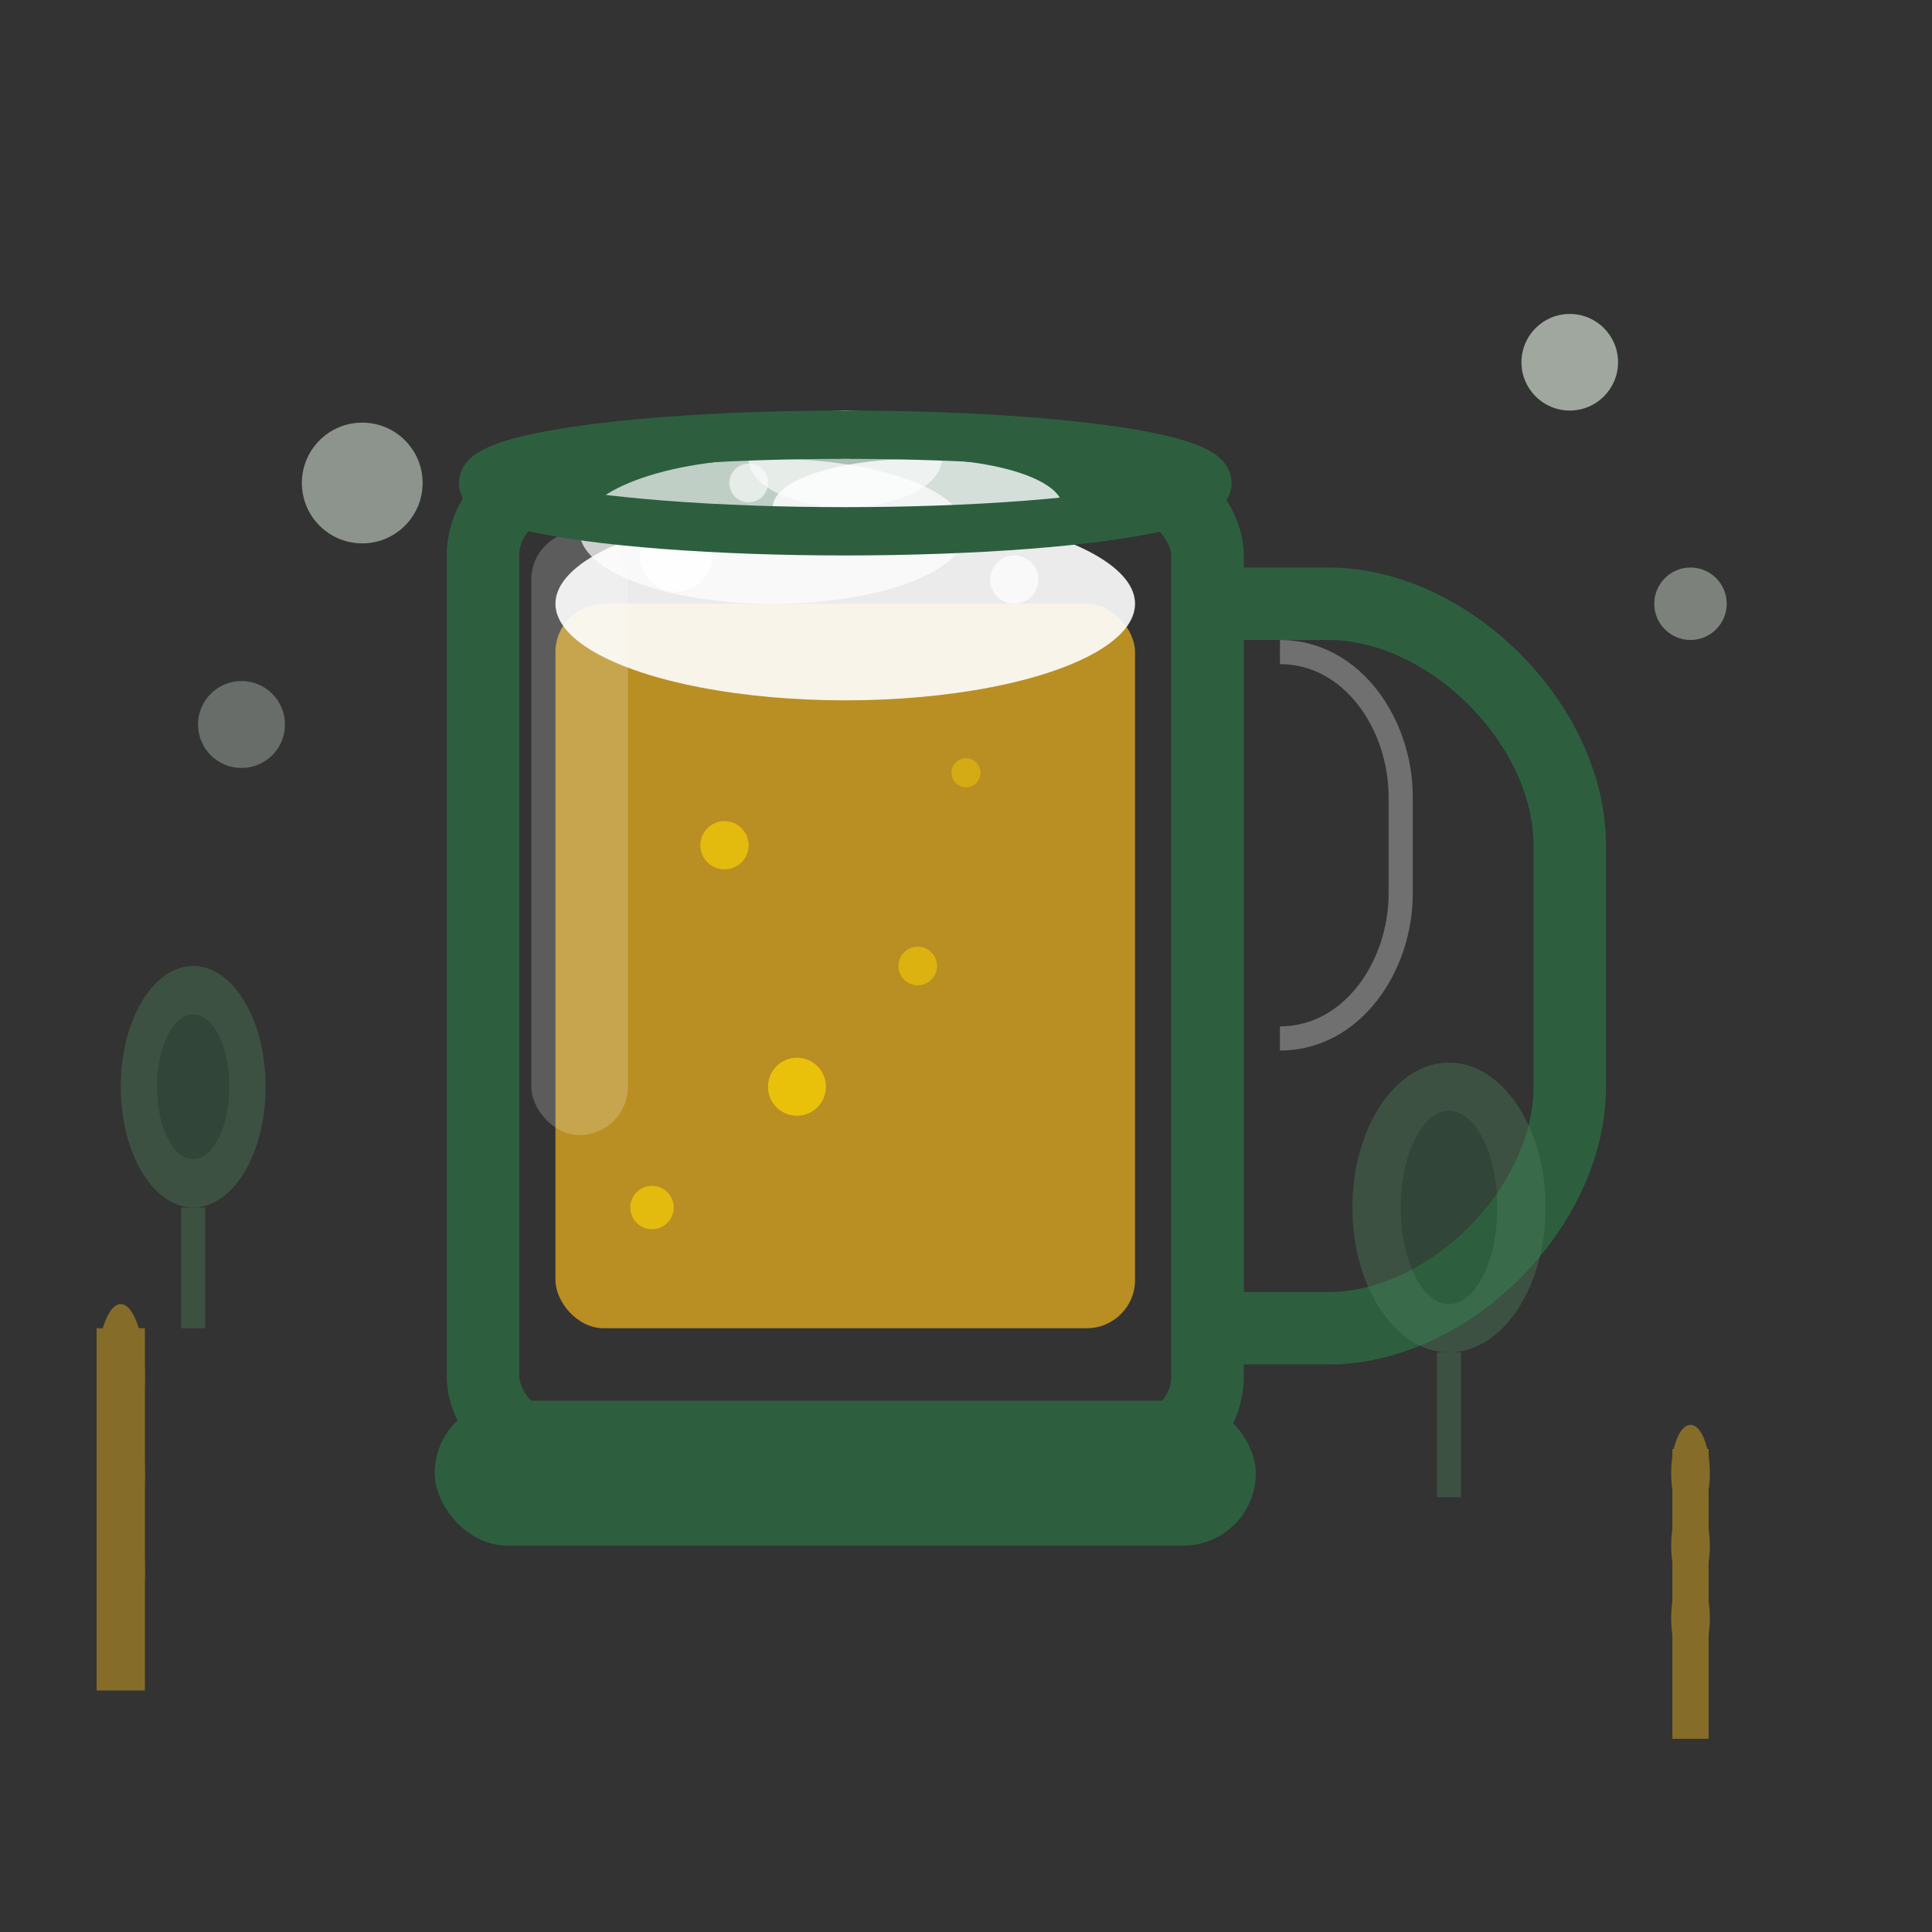 <svg width="80" height="80" viewBox="0 0 80 80" fill="none" xmlns="http://www.w3.org/2000/svg">
  <rect x="0" y="0" width="80" height="80" fill="#333333" stroke="none"/>
  <!-- Beer mug base/handle -->
  <path d="M55 25 C60 25 65 30 65 35 L65 45 C65 50 60 55 55 55 L50 55 L50 25 L55 25 Z" 
        stroke="#2D5F3F" stroke-width="3" fill="none"/>
  
  <!-- Main mug body -->
  <rect x="20" y="20" width="30" height="40" rx="3" ry="3" 
        stroke="#2D5F3F" stroke-width="3" fill="none"/>
  
  <!-- Mug base -->
  <rect x="18" y="58" width="34" height="6" rx="3" fill="#2D5F3F"/>
  
  <!-- Beer liquid -->
  <rect x="23" y="25" width="24" height="30" rx="2" ry="2" fill="#DAA520" opacity="0.8"/>
  
  <!-- Beer foam -->
  <ellipse cx="35" cy="25" rx="12" ry="4" fill="white" opacity="0.9"/>
  <ellipse cx="32" cy="22" rx="8" ry="3" fill="white" opacity="0.7"/>
  <ellipse cx="38" cy="21" rx="6" ry="2" fill="white" opacity="0.8"/>
  <ellipse cx="35" cy="19" rx="4" ry="2" fill="white" opacity="0.6"/>
  
  <!-- Foam bubbles -->
  <circle cx="28" cy="23" r="1.5" fill="white" opacity="0.8"/>
  <circle cx="42" cy="24" r="1" fill="white" opacity="0.7"/>
  <circle cx="35" cy="18" r="1" fill="white" opacity="0.9"/>
  <circle cx="31" cy="20" r="0.8" fill="white" opacity="0.6"/>
  
  <!-- Beer bubbles in liquid -->
  <circle cx="30" cy="35" r="1" fill="#FFD700" opacity="0.6"/>
  <circle cx="38" cy="40" r="0.8" fill="#FFD700" opacity="0.5"/>
  <circle cx="33" cy="45" r="1.2" fill="#FFD700" opacity="0.7"/>
  <circle cx="40" cy="32" r="0.6" fill="#FFD700" opacity="0.4"/>
  <circle cx="27" cy="50" r="0.9" fill="#FFD700" opacity="0.6"/>
  
  <!-- Mug highlight -->
  <rect x="22" y="22" width="4" height="25" rx="2" fill="white" opacity="0.2"/>
  
  <!-- Handle highlight -->
  <path d="M53 27 C56 27 58 30 58 33 L58 37 C58 40 56 43 53 43" 
        stroke="white" stroke-width="1" fill="none" opacity="0.3"/>
  
  <!-- Decorative elements around mug -->
  <circle cx="65" cy="15" r="2" fill="#E8F5E8" opacity="0.6"/>
  <circle cx="70" cy="25" r="1.5" fill="#E8F5E8" opacity="0.4"/>
  <circle cx="15" cy="20" r="2.5" fill="#E8F5E8" opacity="0.5"/>
  <circle cx="10" cy="30" r="1.8" fill="#E8F5E8" opacity="0.3"/>
  
  <!-- Hop flowers -->
  <g transform="translate(60,50)" opacity="0.4">
    <ellipse cx="0" cy="0" rx="4" ry="6" fill="#4a7c5a"/>
    <ellipse cx="0" cy="0" rx="2" ry="4" fill="#2D5F3F"/>
    <line x1="0" y1="6" x2="0" y2="12" stroke="#4a7c5a" stroke-width="1"/>
  </g>
  
  <g transform="translate(8,45)" opacity="0.4">
    <ellipse cx="0" cy="0" rx="3" ry="5" fill="#4a7c5a"/>
    <ellipse cx="0" cy="0" rx="1.5" ry="3" fill="#2D5F3F"/>
    <line x1="0" y1="5" x2="0" y2="10" stroke="#4a7c5a" stroke-width="1"/>
  </g>
  
  <!-- Barley stalks -->
  <g transform="translate(5,55)" opacity="0.5">
    <line x1="0" y1="0" x2="0" y2="15" stroke="#DAA520" stroke-width="2"/>
    <ellipse cx="0" cy="2" rx="1" ry="3" fill="#DAA520"/>
    <ellipse cx="0" cy="6" rx="1" ry="3" fill="#DAA520"/>
    <ellipse cx="0" cy="10" rx="1" ry="3" fill="#DAA520"/>
  </g>
  
  <g transform="translate(70,60)" opacity="0.5">
    <line x1="0" y1="0" x2="0" y2="12" stroke="#DAA520" stroke-width="1.5"/>
    <ellipse cx="0" cy="1" rx="0.8" ry="2" fill="#DAA520"/>
    <ellipse cx="0" cy="4" rx="0.8" ry="2" fill="#DAA520"/>
    <ellipse cx="0" cy="7" rx="0.8" ry="2" fill="#DAA520"/>
  </g>
  
  <!-- Mug rim detail -->
  <ellipse cx="35" cy="20" rx="15" ry="2" stroke="#2D5F3F" stroke-width="2" fill="none"/>
</svg>
